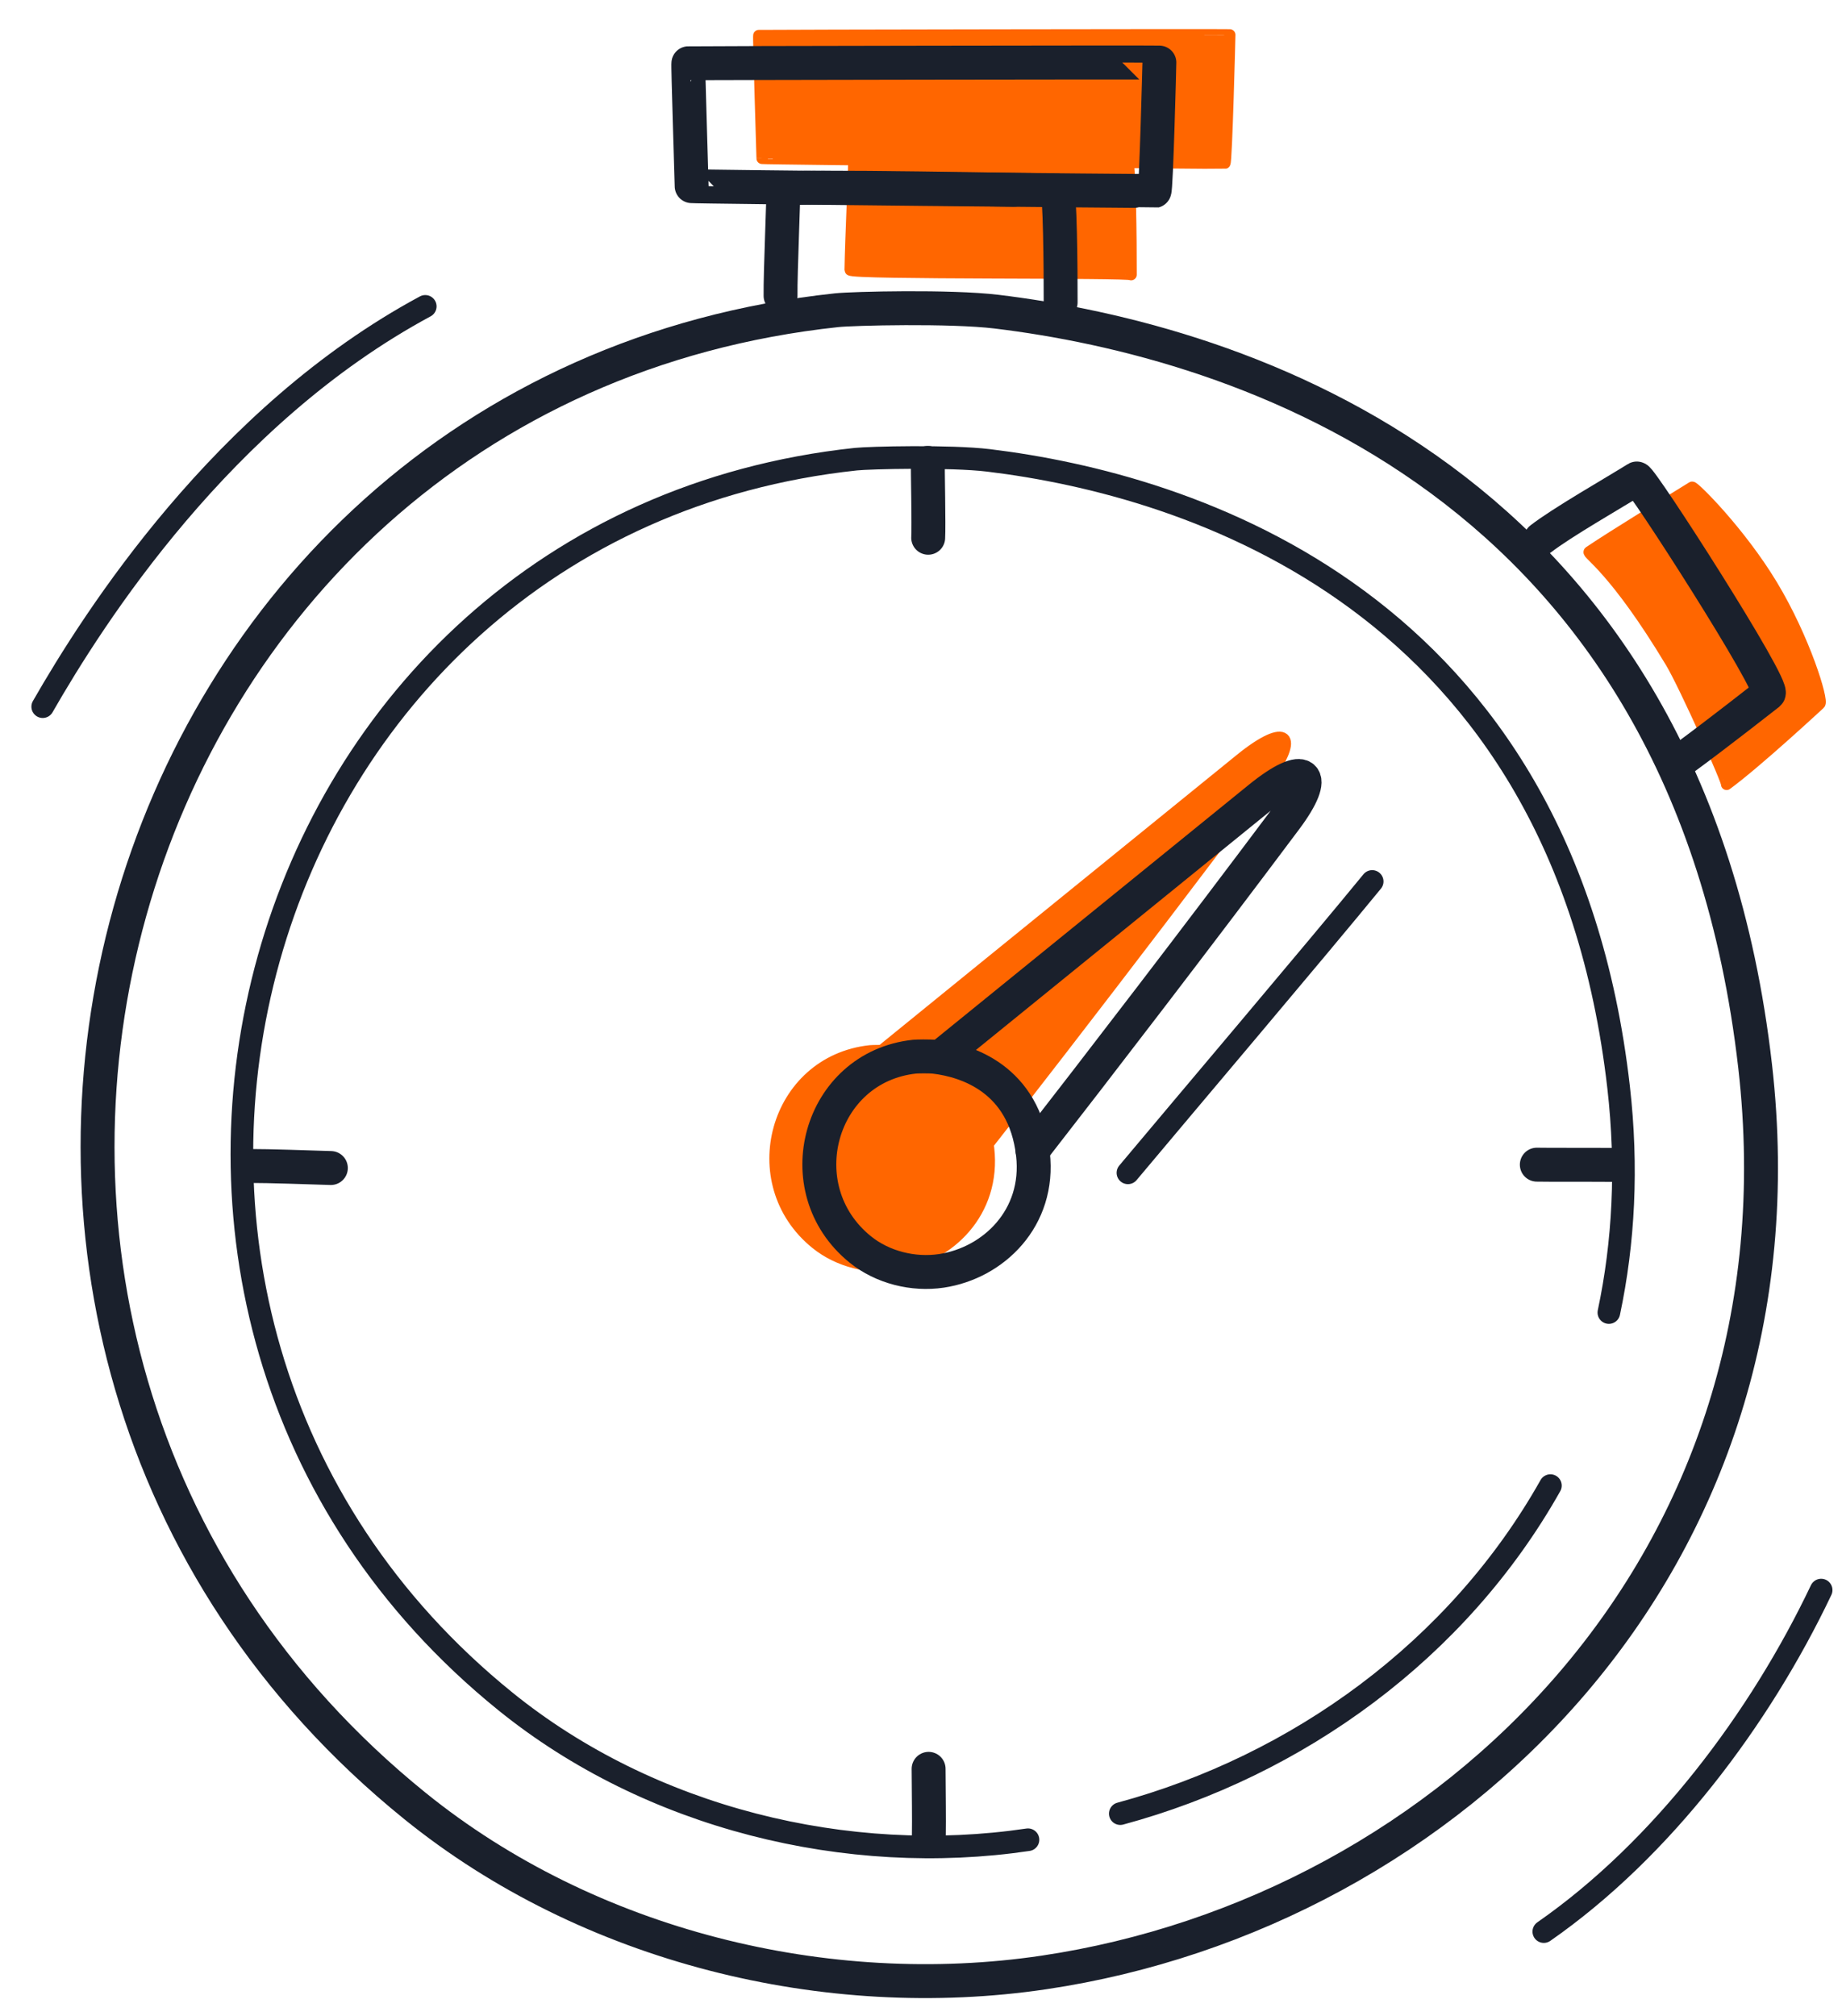 <svg width="53" height="58" viewBox="0 0 53 58" fill="none" xmlns="http://www.w3.org/2000/svg">
<path fill-rule="evenodd" clip-rule="evenodd" d="M32.545 7.903C32.543 7.822 24.459 7.893 24.461 7.766C24.475 6.874 24.58 4.672 24.563 4.641C24.498 4.527 32.421 4.687 32.439 4.681C32.523 4.648 32.548 6.917 32.545 7.903Z" fill="#FF6600" stroke="#FF6600" stroke-width="0.325" stroke-miterlimit="1.5" stroke-linecap="round" stroke-linejoin="round"/>
<path fill-rule="evenodd" clip-rule="evenodd" d="M21.833 1.022C21.816 1.023 21.929 4.45 21.928 4.557C21.927 4.576 35.209 4.706 35.243 4.696C35.293 4.682 35.386 1.03 35.385 1.003C35.385 0.992 21.904 1.016 21.833 1.022Z" fill="#FF6600" stroke="#FF6600" stroke-width="0.325" stroke-miterlimit="1.5" stroke-linecap="round" stroke-linejoin="round"/>
<path fill-rule="evenodd" clip-rule="evenodd" d="M49.68 22.568C49.728 22.531 48.474 19.717 48.074 19.051C46.456 16.361 45.653 15.927 45.728 15.877C46.444 15.395 48.149 14.353 48.687 14.018C48.736 13.988 50.061 15.3 50.986 16.832C51.926 18.388 52.466 20.165 52.358 20.253C52.335 20.271 50.554 21.928 49.68 22.568Z" fill="#FF6600" stroke="#FF6600" stroke-width="0.325" stroke-miterlimit="1.5" stroke-linecap="round" stroke-linejoin="round"/>
<path d="M28.673 8.967C27.341 8.806 24.537 8.876 24.075 8.925C2.73 11.213 -4.769 38.439 11.934 51.956C16.941 56.009 23.796 57.678 30.04 56.75C41.677 55.021 52.133 44.958 50.501 30.68C48.568 13.771 35.588 9.804 28.673 8.967Z" stroke="#1A202C" stroke-width="0.976" stroke-miterlimit="1.5" stroke-linecap="round" stroke-linejoin="round"/>
<path d="M46.292 37.764C46.719 35.751 46.835 33.581 46.572 31.279C44.967 17.237 34.186 13.942 28.443 13.246C27.336 13.112 25.008 13.17 24.624 13.211C6.896 15.112 0.667 37.724 14.54 48.95C18.698 52.317 24.392 53.703 29.578 52.932M32.234 52.181C37.344 50.799 41.948 47.472 44.61 42.743M12.236 8.815C6.403 11.954 2.692 17.779 1.229 20.332M52.4 45.749C50.646 49.439 47.825 53.207 44.42 55.575" stroke="#1A202C" stroke-width="0.651" stroke-miterlimit="1.5" stroke-linecap="round" stroke-linejoin="round"/>
<path d="M26.696 13.319C26.692 13.465 26.727 15.153 26.707 15.472M26.726 52.845C26.735 52.279 26.723 51.679 26.719 50.892M44.219 33.509C44.522 33.516 45.794 33.51 46.483 33.516M7.19 33.547C7.692 33.545 8.966 33.588 9.52 33.606" stroke="#1A202C" stroke-width="0.976" stroke-miterlimit="1.5" stroke-linecap="round" stroke-linejoin="round"/>
<path fill-rule="evenodd" clip-rule="evenodd" d="M24.483 30.947C24.63 30.82 30.593 25.978 35.691 21.843C37.026 20.76 37.419 21.145 36.441 22.452C32.556 27.645 27.54 34.095 27.506 34.064C27.288 33.87 24.441 30.983 24.483 30.947Z" fill="#FF6600" stroke="#FF6600" stroke-width="0.324" stroke-miterlimit="1.5" stroke-linecap="round" stroke-linejoin="round"/>
<path d="M29.707 33.101C31.514 30.781 34.488 26.912 36.992 23.565C37.97 22.258 37.578 21.873 36.242 22.956C33.173 25.445 30.106 27.935 27.04 30.426" stroke="#1A202C" stroke-width="0.976" stroke-miterlimit="1.5" stroke-linecap="round" stroke-linejoin="round"/>
<path fill-rule="evenodd" clip-rule="evenodd" d="M25.632 30.239C25.46 30.218 25.099 30.227 25.04 30.233C22.289 30.528 21.323 34.036 23.475 35.778C24.12 36.3 25.004 36.516 25.808 36.396C27.308 36.173 28.655 34.877 28.445 33.036C28.196 30.858 26.523 30.346 25.632 30.239" fill="#FF6600"/>
<path d="M25.632 30.239C25.46 30.218 25.099 30.227 25.04 30.233C22.289 30.528 21.323 34.036 23.475 35.778C24.12 36.3 25.004 36.516 25.808 36.396C27.308 36.173 28.655 34.877 28.445 33.036C28.196 30.858 26.523 30.346 25.632 30.239" stroke="#FF6600" stroke-width="0.325" stroke-miterlimit="1.5" stroke-linecap="round" stroke-linejoin="round"/>
<path d="M26.908 30.407C26.736 30.387 26.375 30.396 26.315 30.402C23.565 30.697 22.598 34.205 24.751 35.947C25.396 36.469 26.28 36.684 27.084 36.565C28.584 36.342 29.931 35.045 29.721 33.205C29.472 31.026 27.799 30.515 26.908 30.407Z" stroke="#1A202C" stroke-width="0.976" stroke-miterlimit="1.5" stroke-linecap="round" stroke-linejoin="round"/>
<path d="M39.482 25.361C37.878 27.321 34.08 31.802 32.454 33.744" stroke="#1A202C" stroke-width="0.651" stroke-miterlimit="1.5" stroke-linecap="round" stroke-linejoin="round"/>
<path d="M22.459 8.512C22.449 7.867 22.557 5.475 22.536 5.44C22.471 5.326 30.395 5.486 30.413 5.479C30.497 5.447 30.522 7.716 30.518 8.702" stroke="#1A202C" stroke-width="0.975" stroke-miterlimit="1.5" stroke-linecap="round" stroke-linejoin="round"/>
<path d="M19.807 1.82C19.79 1.822 19.902 5.249 19.901 5.356C19.901 5.375 33.182 5.504 33.217 5.495C33.266 5.48 33.36 1.829 33.359 1.801C33.359 1.79 19.878 1.814 19.807 1.82Z" stroke="#1A202C" stroke-width="0.976" stroke-miterlimit="1.5" stroke-linecap="round" stroke-linejoin="round"/>
<path d="M44.334 15.502C44.942 15.031 46.451 14.169 47.096 13.767C47.194 13.707 51.102 19.783 50.888 19.956C50.865 19.974 49.374 21.143 48.499 21.783" stroke="#1A202C" stroke-width="0.976" stroke-miterlimit="1.5" stroke-linecap="round" stroke-linejoin="round"/>
</svg>
